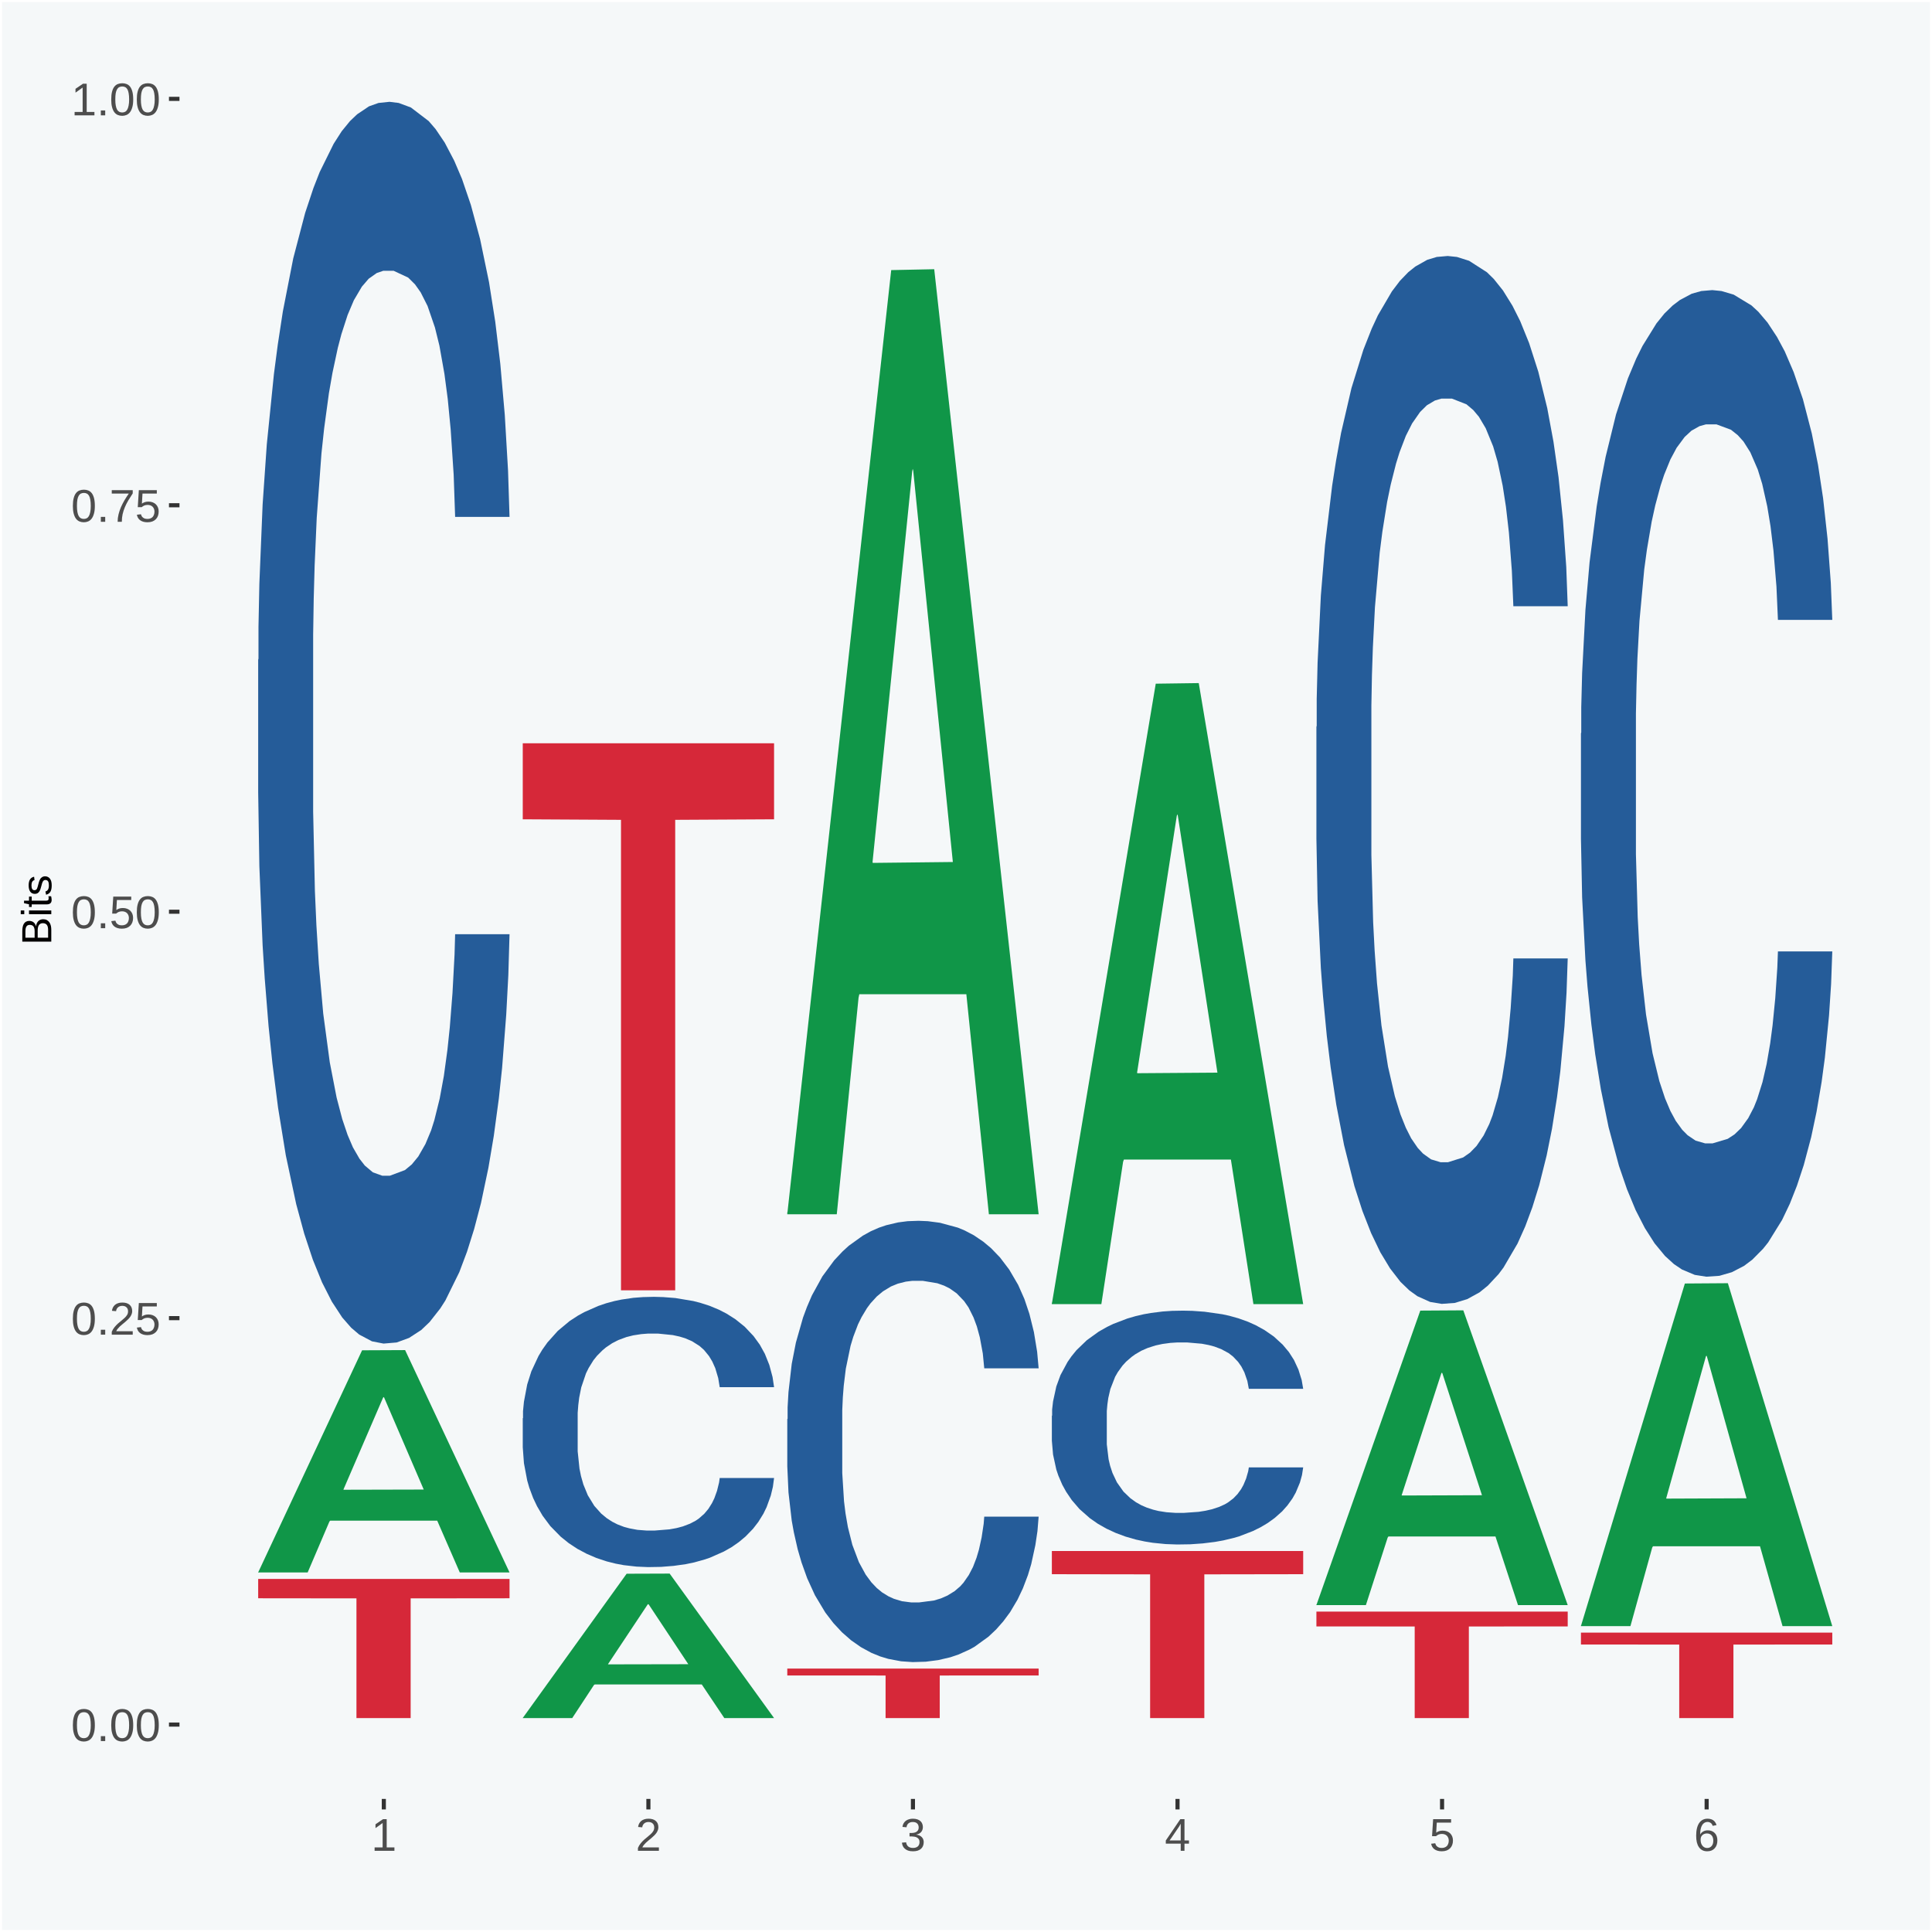 <?xml version="1.0" encoding="UTF-8"?>
<svg xmlns="http://www.w3.org/2000/svg" xmlns:xlink="http://www.w3.org/1999/xlink" width="504pt" height="504pt" viewBox="0 0 504 504" version="1.1">
<defs>
<g>
<symbol overflow="visible" id="glyph0-0">
<path style="stroke:none;" d="M 0.406 0 L 0.406 -8 L 3.594 -8 L 3.594 0 Z M 0.797 -0.406 L 3.188 -0.406 L 3.188 -7.594 L 0.797 -7.594 Z M 0.797 -0.406 "/>
</symbol>
<symbol overflow="visible" id="glyph0-1">
<path style="stroke:none;" d="M 6.203 -4.125 C 6.203 -3.332 6.125 -2.664 5.969 -2.125 C 5.82 -1.582 5.617 -1.145 5.359 -0.812 C 5.098 -0.477 4.789 -0.238 4.438 -0.094 C 4.094 0.051 3.723 0.125 3.328 0.125 C 2.922 0.125 2.539 0.051 2.188 -0.094 C 1.844 -0.238 1.539 -0.477 1.281 -0.812 C 1.031 -1.145 0.832 -1.582 0.688 -2.125 C 0.539 -2.664 0.469 -3.332 0.469 -4.125 C 0.469 -4.957 0.539 -5.645 0.688 -6.188 C 0.832 -6.738 1.035 -7.176 1.297 -7.5 C 1.555 -7.82 1.859 -8.047 2.203 -8.172 C 2.555 -8.305 2.941 -8.375 3.359 -8.375 C 3.754 -8.375 4.125 -8.305 4.469 -8.172 C 4.812 -8.047 5.113 -7.82 5.375 -7.5 C 5.633 -7.176 5.836 -6.738 5.984 -6.188 C 6.129 -5.645 6.203 -4.957 6.203 -4.125 Z M 5.141 -4.125 C 5.141 -4.781 5.098 -5.328 5.016 -5.766 C 4.941 -6.203 4.828 -6.551 4.672 -6.812 C 4.516 -7.07 4.328 -7.254 4.109 -7.359 C 3.891 -7.473 3.641 -7.531 3.359 -7.531 C 3.055 -7.531 2.789 -7.473 2.562 -7.359 C 2.344 -7.254 2.156 -7.07 2 -6.812 C 1.844 -6.551 1.723 -6.203 1.641 -5.766 C 1.566 -5.328 1.531 -4.781 1.531 -4.125 C 1.531 -3.5 1.57 -2.969 1.656 -2.531 C 1.738 -2.094 1.852 -1.742 2 -1.484 C 2.156 -1.223 2.344 -1.035 2.562 -0.922 C 2.789 -0.805 3.047 -0.75 3.328 -0.75 C 3.609 -0.75 3.859 -0.805 4.078 -0.922 C 4.305 -1.035 4.492 -1.223 4.641 -1.484 C 4.797 -1.742 4.914 -2.094 5 -2.531 C 5.094 -2.969 5.141 -3.5 5.141 -4.125 Z M 5.141 -4.125 "/>
</symbol>
<symbol overflow="visible" id="glyph0-2">
<path style="stroke:none;" d="M 1.094 0 L 1.094 -1.281 L 2.234 -1.281 L 2.234 0 Z M 1.094 0 "/>
</symbol>
<symbol overflow="visible" id="glyph0-3">
<path style="stroke:none;" d="M 0.609 0 L 0.609 -0.75 C 0.805 -1.207 1.047 -1.609 1.328 -1.953 C 1.617 -2.305 1.922 -2.625 2.234 -2.906 C 2.555 -3.188 2.867 -3.445 3.172 -3.688 C 3.484 -3.938 3.766 -4.18 4.016 -4.422 C 4.266 -4.66 4.469 -4.91 4.625 -5.172 C 4.781 -5.441 4.859 -5.742 4.859 -6.078 C 4.859 -6.316 4.82 -6.523 4.75 -6.703 C 4.676 -6.879 4.57 -7.023 4.438 -7.141 C 4.312 -7.266 4.156 -7.359 3.969 -7.422 C 3.781 -7.484 3.578 -7.516 3.359 -7.516 C 3.141 -7.516 2.938 -7.484 2.75 -7.422 C 2.57 -7.367 2.41 -7.281 2.266 -7.156 C 2.117 -7.039 2 -6.895 1.906 -6.719 C 1.812 -6.551 1.754 -6.352 1.734 -6.125 L 0.656 -6.219 C 0.688 -6.508 0.766 -6.785 0.891 -7.047 C 1.023 -7.316 1.203 -7.551 1.422 -7.75 C 1.648 -7.945 1.922 -8.098 2.234 -8.203 C 2.555 -8.316 2.93 -8.375 3.359 -8.375 C 3.766 -8.375 4.125 -8.328 4.438 -8.234 C 4.758 -8.141 5.031 -7.992 5.25 -7.797 C 5.477 -7.609 5.648 -7.375 5.766 -7.094 C 5.879 -6.812 5.938 -6.488 5.938 -6.125 C 5.938 -5.844 5.883 -5.578 5.781 -5.328 C 5.688 -5.078 5.555 -4.836 5.391 -4.609 C 5.223 -4.379 5.031 -4.16 4.812 -3.953 C 4.594 -3.742 4.363 -3.535 4.125 -3.328 C 3.895 -3.129 3.656 -2.93 3.406 -2.734 C 3.164 -2.535 2.938 -2.336 2.719 -2.141 C 2.508 -1.941 2.32 -1.738 2.156 -1.531 C 1.988 -1.332 1.859 -1.117 1.766 -0.891 L 6.078 -0.891 L 6.078 0 Z M 0.609 0 "/>
</symbol>
<symbol overflow="visible" id="glyph0-4">
<path style="stroke:none;" d="M 6.172 -2.688 C 6.172 -2.27 6.109 -1.891 5.984 -1.547 C 5.859 -1.203 5.672 -0.906 5.422 -0.656 C 5.18 -0.414 4.879 -0.223 4.516 -0.078 C 4.148 0.055 3.723 0.125 3.234 0.125 C 2.805 0.125 2.43 0.07 2.109 -0.031 C 1.785 -0.133 1.508 -0.273 1.281 -0.453 C 1.062 -0.629 0.883 -0.836 0.75 -1.078 C 0.625 -1.316 0.535 -1.57 0.484 -1.844 L 1.547 -1.969 C 1.586 -1.812 1.645 -1.66 1.719 -1.516 C 1.801 -1.367 1.91 -1.238 2.047 -1.125 C 2.18 -1.008 2.348 -0.914 2.547 -0.844 C 2.742 -0.781 2.984 -0.75 3.266 -0.75 C 3.535 -0.75 3.781 -0.789 4 -0.875 C 4.227 -0.957 4.422 -1.078 4.578 -1.234 C 4.734 -1.398 4.852 -1.602 4.938 -1.844 C 5.031 -2.082 5.078 -2.359 5.078 -2.672 C 5.078 -2.922 5.035 -3.148 4.953 -3.359 C 4.867 -3.578 4.75 -3.766 4.594 -3.922 C 4.445 -4.078 4.258 -4.195 4.031 -4.281 C 3.812 -4.363 3.562 -4.406 3.281 -4.406 C 3.113 -4.406 2.953 -4.391 2.797 -4.359 C 2.648 -4.328 2.516 -4.285 2.391 -4.234 C 2.266 -4.18 2.148 -4.117 2.047 -4.047 C 1.941 -3.973 1.844 -3.895 1.75 -3.812 L 0.719 -3.812 L 1 -8.25 L 5.688 -8.25 L 5.688 -7.359 L 1.953 -7.359 L 1.797 -4.734 C 1.984 -4.879 2.219 -5.004 2.5 -5.109 C 2.781 -5.211 3.113 -5.266 3.5 -5.266 C 3.914 -5.266 4.285 -5.203 4.609 -5.078 C 4.941 -4.953 5.223 -4.773 5.453 -4.547 C 5.68 -4.316 5.859 -4.047 5.984 -3.734 C 6.109 -3.422 6.172 -3.07 6.172 -2.688 Z M 6.172 -2.688 "/>
</symbol>
<symbol overflow="visible" id="glyph0-5">
<path style="stroke:none;" d="M 6.078 -7.406 C 5.66 -6.77 5.273 -6.16 4.922 -5.578 C 4.578 -4.992 4.281 -4.406 4.031 -3.812 C 3.781 -3.219 3.582 -2.609 3.438 -1.984 C 3.301 -1.367 3.234 -0.707 3.234 0 L 2.141 0 C 2.141 -0.656 2.219 -1.301 2.375 -1.938 C 2.531 -2.57 2.738 -3.195 3 -3.812 C 3.27 -4.426 3.578 -5.023 3.922 -5.609 C 4.273 -6.203 4.648 -6.785 5.047 -7.359 L 0.609 -7.359 L 0.609 -8.25 L 6.078 -8.25 Z M 6.078 -7.406 "/>
</symbol>
<symbol overflow="visible" id="glyph0-6">
<path style="stroke:none;" d="M 0.922 0 L 0.922 -0.891 L 3.016 -0.891 L 3.016 -7.25 L 1.156 -5.922 L 1.156 -6.922 L 3.109 -8.25 L 4.078 -8.25 L 4.078 -0.891 L 6.094 -0.891 L 6.094 0 Z M 0.922 0 "/>
</symbol>
<symbol overflow="visible" id="glyph0-7">
<path style="stroke:none;" d="M 6.141 -2.281 C 6.141 -1.906 6.078 -1.566 5.953 -1.266 C 5.836 -0.973 5.66 -0.723 5.422 -0.516 C 5.18 -0.305 4.883 -0.145 4.531 -0.031 C 4.188 0.07 3.789 0.125 3.344 0.125 C 2.832 0.125 2.398 0.062 2.047 -0.062 C 1.703 -0.195 1.414 -0.367 1.188 -0.578 C 0.957 -0.785 0.785 -1.02 0.672 -1.281 C 0.566 -1.551 0.492 -1.832 0.453 -2.125 L 1.547 -2.219 C 1.578 -2 1.633 -1.801 1.719 -1.625 C 1.801 -1.445 1.914 -1.289 2.062 -1.156 C 2.207 -1.031 2.383 -0.93 2.594 -0.859 C 2.801 -0.785 3.051 -0.75 3.344 -0.75 C 3.875 -0.75 4.289 -0.879 4.594 -1.141 C 4.895 -1.41 5.047 -1.801 5.047 -2.312 C 5.047 -2.613 4.977 -2.859 4.844 -3.047 C 4.707 -3.234 4.539 -3.379 4.344 -3.484 C 4.145 -3.586 3.926 -3.656 3.688 -3.688 C 3.445 -3.727 3.227 -3.75 3.031 -3.75 L 2.438 -3.75 L 2.438 -4.656 L 3.016 -4.656 C 3.211 -4.656 3.414 -4.676 3.625 -4.719 C 3.844 -4.758 4.039 -4.832 4.219 -4.938 C 4.395 -5.051 4.539 -5.195 4.656 -5.375 C 4.77 -5.562 4.828 -5.797 4.828 -6.078 C 4.828 -6.523 4.695 -6.875 4.438 -7.125 C 4.188 -7.383 3.801 -7.516 3.281 -7.516 C 2.82 -7.516 2.445 -7.395 2.156 -7.156 C 1.875 -6.914 1.707 -6.578 1.656 -6.141 L 0.594 -6.234 C 0.633 -6.598 0.734 -6.91 0.891 -7.172 C 1.047 -7.441 1.242 -7.664 1.484 -7.844 C 1.734 -8.02 2.008 -8.148 2.312 -8.234 C 2.625 -8.328 2.953 -8.375 3.297 -8.375 C 3.754 -8.375 4.148 -8.316 4.484 -8.203 C 4.816 -8.086 5.086 -7.93 5.297 -7.734 C 5.516 -7.535 5.672 -7.301 5.766 -7.031 C 5.867 -6.77 5.922 -6.488 5.922 -6.188 C 5.922 -5.945 5.883 -5.723 5.812 -5.516 C 5.75 -5.305 5.645 -5.113 5.5 -4.938 C 5.363 -4.77 5.188 -4.625 4.969 -4.5 C 4.75 -4.383 4.488 -4.297 4.188 -4.234 L 4.188 -4.219 C 4.52 -4.176 4.805 -4.098 5.047 -3.984 C 5.297 -3.867 5.5 -3.723 5.656 -3.547 C 5.82 -3.379 5.941 -3.188 6.016 -2.969 C 6.098 -2.75 6.141 -2.52 6.141 -2.281 Z M 6.141 -2.281 "/>
</symbol>
<symbol overflow="visible" id="glyph0-8">
<path style="stroke:none;" d="M 5.156 -1.875 L 5.156 0 L 4.172 0 L 4.172 -1.875 L 0.281 -1.875 L 0.281 -2.688 L 4.062 -8.25 L 5.156 -8.25 L 5.156 -2.703 L 6.328 -2.703 L 6.328 -1.875 Z M 4.172 -7.062 C 4.16 -7.039 4.141 -7.004 4.109 -6.953 C 4.078 -6.898 4.039 -6.836 4 -6.766 C 3.957 -6.691 3.914 -6.617 3.875 -6.547 C 3.844 -6.473 3.812 -6.414 3.781 -6.375 L 1.656 -3.25 C 1.633 -3.219 1.602 -3.176 1.562 -3.125 C 1.531 -3.07 1.492 -3.02 1.453 -2.969 C 1.422 -2.914 1.383 -2.863 1.344 -2.812 C 1.301 -2.77 1.27 -2.734 1.25 -2.703 L 4.172 -2.703 Z M 4.172 -7.062 "/>
</symbol>
<symbol overflow="visible" id="glyph0-9">
<path style="stroke:none;" d="M 6.141 -2.703 C 6.141 -2.285 6.082 -1.906 5.969 -1.562 C 5.852 -1.219 5.68 -0.922 5.453 -0.672 C 5.234 -0.422 4.957 -0.223 4.625 -0.078 C 4.289 0.055 3.91 0.125 3.484 0.125 C 3.004 0.125 2.582 0.031 2.219 -0.156 C 1.863 -0.344 1.566 -0.609 1.328 -0.953 C 1.086 -1.297 0.906 -1.719 0.781 -2.219 C 0.664 -2.727 0.609 -3.301 0.609 -3.938 C 0.609 -4.676 0.676 -5.32 0.812 -5.875 C 0.945 -6.426 1.141 -6.883 1.391 -7.25 C 1.648 -7.625 1.961 -7.906 2.328 -8.094 C 2.691 -8.281 3.102 -8.375 3.562 -8.375 C 3.844 -8.375 4.102 -8.344 4.344 -8.281 C 4.594 -8.227 4.816 -8.133 5.016 -8 C 5.223 -7.875 5.398 -7.703 5.547 -7.484 C 5.703 -7.273 5.828 -7.016 5.922 -6.703 L 4.906 -6.516 C 4.801 -6.867 4.629 -7.125 4.391 -7.281 C 4.148 -7.445 3.867 -7.531 3.547 -7.531 C 3.266 -7.531 3.004 -7.457 2.766 -7.312 C 2.535 -7.176 2.336 -6.973 2.172 -6.703 C 2.004 -6.43 1.875 -6.086 1.781 -5.672 C 1.695 -5.266 1.656 -4.789 1.656 -4.25 C 1.852 -4.602 2.125 -4.875 2.469 -5.062 C 2.812 -5.25 3.207 -5.344 3.656 -5.344 C 4.031 -5.344 4.367 -5.281 4.672 -5.156 C 4.984 -5.031 5.25 -4.852 5.469 -4.625 C 5.688 -4.406 5.852 -4.129 5.969 -3.797 C 6.082 -3.473 6.141 -3.109 6.141 -2.703 Z M 5.078 -2.656 C 5.078 -2.938 5.039 -3.191 4.969 -3.422 C 4.895 -3.66 4.785 -3.859 4.641 -4.016 C 4.504 -4.18 4.332 -4.305 4.125 -4.391 C 3.926 -4.484 3.688 -4.531 3.406 -4.531 C 3.219 -4.531 3.023 -4.5 2.828 -4.438 C 2.629 -4.383 2.453 -4.289 2.297 -4.156 C 2.141 -4.031 2.008 -3.863 1.906 -3.656 C 1.812 -3.457 1.766 -3.207 1.766 -2.906 C 1.766 -2.602 1.801 -2.316 1.875 -2.047 C 1.957 -1.785 2.07 -1.555 2.219 -1.359 C 2.363 -1.172 2.539 -1.02 2.75 -0.906 C 2.957 -0.789 3.191 -0.734 3.453 -0.734 C 3.703 -0.734 3.926 -0.773 4.125 -0.859 C 4.332 -0.953 4.504 -1.082 4.641 -1.25 C 4.785 -1.414 4.895 -1.613 4.969 -1.844 C 5.039 -2.082 5.078 -2.352 5.078 -2.656 Z M 5.078 -2.656 "/>
</symbol>
<symbol overflow="visible" id="glyph1-0">
<path style="stroke:none;" d="M 0 -0.359 L -7.328 -0.359 L -7.328 -3.281 L 0 -3.281 Z M -0.359 -0.734 L -0.359 -2.922 L -6.969 -2.922 L -6.969 -0.734 Z M -0.359 -0.734 "/>
</symbol>
<symbol overflow="visible" id="glyph1-1">
<path style="stroke:none;" d="M -2.125 -6.75 C -1.75 -6.75 -1.426 -6.676 -1.156 -6.531 C -0.883 -6.383 -0.66 -6.18 -0.484 -5.922 C -0.316 -5.672 -0.191 -5.375 -0.109 -5.031 C -0.035 -4.695 0 -4.344 0 -3.969 L 0 -0.906 L -7.562 -0.906 L -7.562 -3.656 C -7.562 -4.07 -7.523 -4.441 -7.453 -4.766 C -7.391 -5.098 -7.281 -5.379 -7.125 -5.609 C -6.977 -5.836 -6.789 -6.008 -6.562 -6.125 C -6.332 -6.25 -6.055 -6.312 -5.734 -6.312 C -5.523 -6.312 -5.328 -6.281 -5.141 -6.219 C -4.953 -6.164 -4.781 -6.078 -4.625 -5.953 C -4.477 -5.836 -4.348 -5.688 -4.234 -5.5 C -4.129 -5.32 -4.047 -5.113 -3.984 -4.875 C -3.953 -5.176 -3.883 -5.441 -3.781 -5.672 C -3.676 -5.91 -3.539 -6.109 -3.375 -6.266 C -3.219 -6.43 -3.031 -6.551 -2.812 -6.625 C -2.602 -6.707 -2.375 -6.75 -2.125 -6.75 Z M -5.609 -5.281 C -6.016 -5.281 -6.305 -5.141 -6.484 -4.859 C -6.66 -4.586 -6.75 -4.188 -6.75 -3.656 L -6.75 -1.922 L -4.344 -1.922 L -4.344 -3.656 C -4.344 -3.957 -4.375 -4.211 -4.438 -4.422 C -4.5 -4.629 -4.582 -4.797 -4.688 -4.922 C -4.801 -5.047 -4.93 -5.133 -5.078 -5.188 C -5.234 -5.25 -5.41 -5.281 -5.609 -5.281 Z M -2.219 -5.719 C -2.457 -5.719 -2.66 -5.672 -2.828 -5.578 C -2.992 -5.492 -3.129 -5.367 -3.234 -5.203 C -3.348 -5.047 -3.426 -4.848 -3.469 -4.609 C -3.52 -4.379 -3.547 -4.125 -3.547 -3.844 L -3.547 -1.922 L -0.828 -1.922 L -0.828 -3.922 C -0.828 -4.18 -0.848 -4.422 -0.891 -4.641 C -0.93 -4.859 -1.004 -5.047 -1.109 -5.203 C -1.211 -5.367 -1.352 -5.492 -1.531 -5.578 C -1.719 -5.672 -1.945 -5.719 -2.219 -5.719 Z M -2.219 -5.719 "/>
</symbol>
<symbol overflow="visible" id="glyph1-2">
<path style="stroke:none;" d="M -7.047 -0.734 L -7.969 -0.734 L -7.969 -1.703 L -7.047 -1.703 Z M 0 -0.734 L -5.812 -0.734 L -5.812 -1.703 L 0 -1.703 Z M 0 -0.734 "/>
</symbol>
<symbol overflow="visible" id="glyph1-3">
<path style="stroke:none;" d="M -0.047 -2.969 C -0.004 -2.82 0.023 -2.672 0.047 -2.516 C 0.078 -2.367 0.094 -2.195 0.094 -2 C 0.094 -1.227 -0.348 -0.844 -1.234 -0.844 L -5.109 -0.844 L -5.109 -0.172 L -5.812 -0.172 L -5.812 -0.875 L -7.109 -1.156 L -7.109 -1.812 L -5.812 -1.812 L -5.812 -2.875 L -5.109 -2.875 L -5.109 -1.812 L -1.438 -1.812 C -1.156 -1.812 -0.957 -1.852 -0.844 -1.938 C -0.738 -2.031 -0.688 -2.191 -0.688 -2.422 C -0.688 -2.516 -0.691 -2.602 -0.703 -2.688 C -0.711 -2.77 -0.727 -2.863 -0.75 -2.969 Z M -0.047 -2.969 "/>
</symbol>
<symbol overflow="visible" id="glyph1-4">
<path style="stroke:none;" d="M -1.609 -5.109 C -1.336 -5.109 -1.094 -5.051 -0.875 -4.938 C -0.664 -4.832 -0.488 -4.68 -0.344 -4.484 C -0.195 -4.285 -0.082 -4.039 0 -3.75 C 0.07 -3.457 0.109 -3.125 0.109 -2.75 C 0.109 -2.406 0.082 -2.098 0.031 -1.828 C -0.02 -1.555 -0.102 -1.316 -0.219 -1.109 C -0.332 -0.91 -0.484 -0.742 -0.672 -0.609 C -0.859 -0.473 -1.086 -0.375 -1.359 -0.312 L -1.531 -1.156 C -1.219 -1.238 -0.988 -1.41 -0.844 -1.672 C -0.695 -1.93 -0.625 -2.289 -0.625 -2.75 C -0.625 -2.957 -0.641 -3.145 -0.672 -3.312 C -0.703 -3.488 -0.75 -3.641 -0.812 -3.766 C -0.883 -3.891 -0.977 -3.984 -1.094 -4.047 C -1.207 -4.117 -1.352 -4.156 -1.531 -4.156 C -1.707 -4.156 -1.848 -4.113 -1.953 -4.031 C -2.066 -3.957 -2.16 -3.844 -2.234 -3.688 C -2.316 -3.539 -2.383 -3.363 -2.438 -3.156 C -2.5 -2.945 -2.562 -2.719 -2.625 -2.469 C -2.688 -2.238 -2.754 -2.008 -2.828 -1.781 C -2.898 -1.551 -3 -1.344 -3.125 -1.156 C -3.25 -0.969 -3.398 -0.816 -3.578 -0.703 C -3.766 -0.586 -4 -0.531 -4.281 -0.531 C -4.812 -0.531 -5.211 -0.719 -5.484 -1.094 C -5.766 -1.477 -5.906 -2.031 -5.906 -2.75 C -5.906 -3.395 -5.789 -3.906 -5.562 -4.281 C -5.332 -4.656 -4.973 -4.895 -4.484 -5 L -4.375 -4.125 C -4.52 -4.094 -4.645 -4.035 -4.75 -3.953 C -4.852 -3.867 -4.938 -3.766 -5 -3.641 C -5.062 -3.516 -5.102 -3.375 -5.125 -3.219 C -5.156 -3.07 -5.172 -2.914 -5.172 -2.75 C -5.172 -2.312 -5.102 -1.988 -4.969 -1.781 C -4.844 -1.582 -4.645 -1.484 -4.375 -1.484 C -4.219 -1.484 -4.086 -1.52 -3.984 -1.594 C -3.879 -1.664 -3.789 -1.77 -3.719 -1.906 C -3.656 -2.051 -3.598 -2.219 -3.547 -2.406 C -3.492 -2.602 -3.438 -2.816 -3.375 -3.047 C -3.332 -3.203 -3.289 -3.359 -3.25 -3.516 C -3.207 -3.68 -3.156 -3.836 -3.094 -3.984 C -3.031 -4.141 -2.957 -4.285 -2.875 -4.422 C -2.789 -4.555 -2.688 -4.672 -2.562 -4.766 C -2.445 -4.867 -2.312 -4.953 -2.156 -5.016 C -2 -5.078 -1.816 -5.109 -1.609 -5.109 Z M -1.609 -5.109 "/>
</symbol>
</g>
<clipPath id="clip1">
  <path d="M 46.82 5.48 L 498.52 5.48 L 498.52 469.281 L 46.82 469.281 Z M 46.82 5.48 "/>
</clipPath>
</defs>
<g id="surface1">
<rect x="0" y="0" width="504" height="504" style="fill:rgb(96.078%,97.255%,97.647%);fill-opacity:1;stroke:none;"/>
<path style="fill:none;stroke-width:1.07;stroke-linecap:round;stroke-linejoin:round;stroke:rgb(100%,100%,100%);stroke-opacity:1;stroke-miterlimit:10;" d="M 0 0 L 504 0 L 504 504 L 0 504 Z M 0 0 " transform="matrix(1,0,0,-1,0,504)"/>
<g clip-path="url(#clip1)" clip-rule="nonzero">
<path style=" stroke:none;fill-rule:nonzero;fill:rgb(96.078%,97.255%,97.647%);fill-opacity:1;" d="M 46.82 469.281 L 498.52 469.281 L 498.52 5.48 L 46.82 5.48 Z M 46.82 469.281 "/>
</g>
<path style=" stroke:none;fill-rule:nonzero;fill:rgb(6.274%,58.824%,28.235%);fill-opacity:1;" d="M 67.352 410.09 L 67.422 410.039 L 94.461 352.25 L 105.68 352.199 L 132.922 410.199 L 119.941 410.199 L 114.059 396.699 L 86.141 396.699 L 85.941 396.91 L 80.262 410.199 L 67.352 410.199 L 67.352 410.09 L 89.66 388.629 L 110.539 388.578 L 100.199 364.559 L 100.07 364.449 L 99.93 364.609 L 89.59 388.578 L 89.66 388.629 Z M 67.352 410.09 "/>
<path style=" stroke:none;fill-rule:nonzero;fill:rgb(14.51%,36.078%,60.001%);fill-opacity:1;" d="M 67.352 172.109 L 67.43 171.82 L 67.43 163.531 L 67.66 152.289 L 68.512 131.578 L 69.602 115.898 L 71.461 97.559 L 72.469 89.871 L 73.781 81.289 L 76.5 67.391 L 79.602 55.551 L 81.77 49.039 L 83.391 44.898 L 87.039 37.512 L 89.129 34.25 L 91.301 31.59 L 93.16 29.82 L 96.262 27.738 L 98.738 26.859 L 101.609 26.559 L 104.012 26.859 L 107.191 28.039 L 111.84 31.59 L 113.621 33.66 L 116.02 37.211 L 118.5 41.941 L 120.52 46.68 L 122.84 53.48 L 125.238 62.359 L 127.57 73.602 L 129.199 83.949 L 130.512 94.898 L 131.68 108.211 L 132.531 122.711 L 132.922 134.84 L 118.73 134.84 L 118.352 123.891 L 117.57 112.059 L 116.801 104.07 L 115.941 97.559 L 114.629 90.172 L 113.461 85.43 L 111.531 79.809 L 109.738 76.262 L 108.27 74.191 L 106.488 72.422 L 102.691 70.641 L 99.98 70.641 L 98.27 71.23 L 96.18 72.711 L 94.398 74.781 L 92.309 78.328 L 90.68 82.18 L 89.051 87.211 L 88.121 90.762 L 86.73 97.27 L 85.801 102.59 L 84.559 111.762 L 83.859 118.27 L 82.621 135.129 L 82.078 147.559 L 81.84 156.141 L 81.691 165.602 L 81.691 211.762 L 82.148 232.461 L 82.539 241.34 L 83.16 251.398 L 84.32 264.41 L 86.031 277.141 L 87.809 286.309 L 89.281 291.93 L 90.68 296.07 L 92.07 299.32 L 93.781 302.281 L 95.172 304.059 L 97.27 305.828 L 99.75 306.719 L 101.68 306.719 L 105.641 305.238 L 107.422 303.762 L 109.121 301.691 L 110.98 298.441 L 112.461 294.891 L 113.309 292.219 L 114.699 286.602 L 115.789 280.691 L 116.719 273.879 L 117.34 267.961 L 118.039 259.09 L 118.578 249.031 L 118.73 243.711 L 132.922 243.711 L 132.609 254.359 L 132.059 264.711 L 130.98 278.609 L 130.129 286.602 L 128.809 296.359 L 127.41 304.648 L 125.48 313.82 L 123.691 320.621 L 121.828 326.539 L 119.82 331.871 L 116.18 339.262 L 114.859 341.328 L 112.07 344.879 L 109.898 346.949 L 106.719 349.02 L 103.469 350.211 L 100.059 350.5 L 97.031 349.91 L 93.699 348.141 L 91.609 346.359 L 89.281 343.699 L 86.57 339.559 L 84.012 334.531 L 81.609 328.609 L 79.359 321.809 L 77.27 314.121 L 74.559 301.391 L 72.539 288.969 L 71.07 277.43 L 70.059 267.672 L 69.059 255.238 L 68.512 246.66 L 67.66 225.961 L 67.352 206.73 Z M 67.352 172.109 "/>
<path style=" stroke:none;fill-rule:nonzero;fill:rgb(83.922%,15.686%,22.353%);fill-opacity:1;" d="M 67.352 411.898 L 132.922 411.898 L 132.922 416.941 L 107.129 416.969 L 107.129 448.191 L 92.988 448.191 L 92.988 416.969 L 67.352 416.941 Z M 67.352 411.898 "/>
<path style=" stroke:none;fill-rule:nonzero;fill:rgb(6.274%,58.824%,28.235%);fill-opacity:1;" d="M 136.371 448.121 L 136.43 448.09 L 163.469 410.539 L 174.691 410.5 L 201.93 448.191 L 188.949 448.191 L 183.07 439.422 L 155.16 439.422 L 154.949 439.559 L 149.281 448.191 L 136.371 448.191 L 136.371 448.121 L 158.672 434.18 L 179.559 434.141 L 169.219 418.539 L 169.078 418.469 L 168.949 418.57 L 158.602 434.141 L 158.672 434.18 Z M 136.371 448.121 "/>
<path style=" stroke:none;fill-rule:nonzero;fill:rgb(14.51%,36.078%,60.001%);fill-opacity:1;" d="M 136.371 369.98 L 136.441 369.922 L 136.441 368.121 L 136.68 365.672 L 137.531 361.16 L 138.609 357.75 L 140.469 353.762 L 141.48 352.078 L 142.801 350.219 L 145.512 347.191 L 148.609 344.609 L 150.781 343.199 L 152.41 342.301 L 156.051 340.691 L 158.141 339.98 L 160.309 339.398 L 162.172 339.012 L 165.27 338.559 L 167.75 338.371 L 170.621 338.301 L 173.02 338.371 L 176.199 338.621 L 180.852 339.398 L 182.629 339.852 L 185.039 340.621 L 187.52 341.648 L 189.531 342.68 L 191.859 344.16 L 194.262 346.09 L 196.578 348.539 L 198.211 350.789 L 199.531 353.18 L 200.691 356.07 L 201.539 359.23 L 201.93 361.871 L 187.75 361.871 L 187.359 359.488 L 186.59 356.91 L 185.809 355.172 L 184.961 353.762 L 183.641 352.148 L 182.48 351.121 L 180.539 349.891 L 178.762 349.121 L 177.289 348.672 L 175.5 348.281 L 171.711 347.898 L 168.988 347.898 L 167.289 348.031 L 165.199 348.352 L 163.41 348.801 L 161.32 349.57 L 159.691 350.41 L 158.07 351.5 L 157.141 352.281 L 155.738 353.691 L 154.809 354.852 L 153.57 356.852 L 152.871 358.262 L 151.629 361.93 L 151.09 364.641 L 150.859 366.512 L 150.699 368.57 L 150.699 378.609 L 151.172 383.121 L 151.559 385.051 L 152.18 387.238 L 153.34 390.07 L 155.039 392.84 L 156.828 394.84 L 158.301 396.059 L 159.691 396.961 L 161.09 397.672 L 162.789 398.32 L 164.191 398.699 L 166.281 399.09 L 168.762 399.281 L 170.699 399.281 L 174.648 398.961 L 176.43 398.641 L 178.141 398.191 L 180 397.48 L 181.469 396.711 L 182.32 396.129 L 183.719 394.898 L 184.801 393.609 L 185.73 392.129 L 186.352 390.852 L 187.051 388.91 L 187.59 386.719 L 187.75 385.57 L 201.93 385.57 L 201.621 387.879 L 201.078 390.141 L 199.988 393.16 L 199.141 394.898 L 197.82 397.031 L 196.43 398.828 L 194.488 400.828 L 192.711 402.309 L 190.852 403.602 L 188.828 404.75 L 185.191 406.359 L 183.871 406.809 L 181.078 407.59 L 178.91 408.039 L 175.738 408.488 L 172.48 408.75 L 169.07 408.809 L 166.051 408.68 L 162.719 408.301 L 160.621 407.91 L 158.301 407.328 L 155.59 406.43 L 153.031 405.328 L 150.629 404.051 L 148.379 402.57 L 146.289 400.891 L 143.57 398.121 L 141.559 395.422 L 140.09 392.91 L 139.078 390.781 L 138.07 388.078 L 137.531 386.211 L 136.68 381.699 L 136.371 377.52 Z M 136.371 369.98 "/>
<path style=" stroke:none;fill-rule:nonzero;fill:rgb(83.922%,15.686%,22.353%);fill-opacity:1;" d="M 136.371 193.898 L 201.93 193.898 L 201.93 213.73 L 176.141 213.871 L 176.141 336.609 L 162 336.609 L 162 213.871 L 136.371 213.73 Z M 136.371 193.898 "/>
<path style=" stroke:none;fill-rule:nonzero;fill:rgb(6.274%,58.824%,28.235%);fill-opacity:1;" d="M 205.379 316.309 L 205.449 316.078 L 232.488 70.461 L 243.711 70.23 L 270.949 316.77 L 257.969 316.77 L 252.09 259.359 L 224.172 259.359 L 223.969 260.289 L 218.289 316.77 L 205.379 316.77 L 205.379 316.309 L 227.691 225.102 L 248.57 224.871 L 238.23 122.781 L 238.102 122.309 L 237.961 123.012 L 227.621 224.871 L 227.691 225.102 Z M 205.379 316.309 "/>
<path style=" stroke:none;fill-rule:nonzero;fill:rgb(14.51%,36.078%,60.001%);fill-opacity:1;" d="M 205.379 370.191 L 205.461 370.09 L 205.461 367.141 L 205.691 363.148 L 206.539 355.789 L 207.629 350.219 L 209.488 343.699 L 210.5 340.969 L 211.809 337.922 L 214.531 332.98 L 217.629 328.77 L 219.801 326.461 L 221.422 324.98 L 225.07 322.359 L 227.16 321.199 L 229.328 320.25 L 231.191 319.621 L 234.289 318.891 L 236.77 318.57 L 239.641 318.469 L 242.039 318.57 L 245.219 318.988 L 249.871 320.25 L 251.648 320.988 L 254.051 322.25 L 256.531 323.93 L 258.551 325.621 L 260.871 328.031 L 263.27 331.191 L 265.602 335.18 L 267.23 338.859 L 268.539 342.75 L 269.711 347.48 L 270.559 352.641 L 270.949 356.949 L 256.762 356.949 L 256.379 353.059 L 255.602 348.852 L 254.828 346.012 L 253.969 343.699 L 252.66 341.07 L 251.488 339.391 L 249.559 337.391 L 247.77 336.129 L 246.301 335.391 L 244.52 334.762 L 240.719 334.129 L 238.012 334.129 L 236.301 334.34 L 234.211 334.871 L 232.43 335.602 L 230.34 336.871 L 228.711 338.23 L 227.078 340.02 L 226.148 341.281 L 224.762 343.59 L 223.828 345.488 L 222.59 348.75 L 221.891 351.059 L 220.648 357.051 L 220.109 361.469 L 219.871 364.52 L 219.719 367.879 L 219.719 384.281 L 220.18 391.641 L 220.57 394.801 L 221.191 398.371 L 222.352 403 L 224.059 407.52 L 225.84 410.781 L 227.309 412.77 L 228.711 414.25 L 230.102 415.398 L 231.809 416.449 L 233.199 417.078 L 235.301 417.719 L 237.781 418.031 L 239.711 418.031 L 243.672 417.512 L 245.449 416.98 L 247.148 416.238 L 249.012 415.09 L 250.488 413.828 L 251.34 412.879 L 252.73 410.879 L 253.82 408.781 L 254.75 406.359 L 255.371 404.262 L 256.07 401.102 L 256.609 397.531 L 256.762 395.641 L 270.949 395.641 L 270.641 399.422 L 270.09 403.102 L 269.012 408.039 L 268.16 410.879 L 266.84 414.352 L 265.441 417.301 L 263.512 420.551 L 261.719 422.969 L 259.859 425.078 L 257.852 426.969 L 254.211 429.602 L 252.891 430.328 L 250.102 431.59 L 247.93 432.328 L 244.75 433.07 L 241.5 433.488 L 238.09 433.59 L 235.059 433.379 L 231.73 432.75 L 229.641 432.121 L 227.309 431.172 L 224.602 429.699 L 222.039 427.91 L 219.641 425.809 L 217.391 423.391 L 215.301 420.66 L 212.59 416.141 L 210.57 411.719 L 209.102 407.621 L 208.09 404.148 L 207.09 399.738 L 206.539 396.691 L 205.691 389.328 L 205.379 382.488 Z M 205.379 370.191 "/>
<path style=" stroke:none;fill-rule:nonzero;fill:rgb(83.922%,15.686%,22.353%);fill-opacity:1;" d="M 205.379 435.281 L 270.949 435.281 L 270.949 437.078 L 245.148 437.09 L 245.148 448.191 L 231.02 448.191 L 231.02 437.09 L 205.379 437.078 Z M 205.379 435.281 "/>
<path style=" stroke:none;fill-rule:nonzero;fill:rgb(6.274%,58.824%,28.235%);fill-opacity:1;" d="M 274.398 339.91 L 274.461 339.762 L 301.5 178.352 L 312.719 178.199 L 339.961 340.211 L 326.98 340.211 L 321.102 302.488 L 293.191 302.488 L 292.98 303.09 L 287.309 340.211 L 274.398 340.211 L 274.398 339.91 L 296.699 279.969 L 317.59 279.82 L 307.25 212.73 L 307.109 212.43 L 306.98 212.879 L 296.629 279.82 L 296.699 279.969 Z M 274.398 339.91 "/>
<path style=" stroke:none;fill-rule:nonzero;fill:rgb(14.51%,36.078%,60.001%);fill-opacity:1;" d="M 274.398 369.32 L 274.469 369.262 L 274.469 367.699 L 274.711 365.59 L 275.559 361.691 L 276.641 358.73 L 278.5 355.281 L 279.512 353.828 L 280.828 352.211 L 283.539 349.602 L 286.641 347.371 L 288.809 346.141 L 290.441 345.359 L 294.078 343.969 L 296.172 343.359 L 298.34 342.852 L 300.199 342.52 L 303.301 342.129 L 305.781 341.961 L 308.648 341.91 L 311.051 341.961 L 314.23 342.191 L 318.879 342.852 L 320.66 343.238 L 323.07 343.91 L 325.551 344.801 L 327.559 345.699 L 329.879 346.98 L 332.289 348.648 L 334.609 350.77 L 336.238 352.719 L 337.559 354.781 L 338.719 357.281 L 339.57 360.012 L 339.961 362.301 L 325.781 362.301 L 325.391 360.238 L 324.621 358.012 L 323.84 356.5 L 322.988 355.281 L 321.672 353.891 L 320.512 352.988 L 318.57 351.941 L 316.789 351.27 L 315.32 350.879 L 313.531 350.539 L 309.738 350.211 L 307.02 350.211 L 305.32 350.32 L 303.23 350.602 L 301.441 350.988 L 299.352 351.66 L 297.719 352.379 L 296.102 353.328 L 295.172 354 L 293.77 355.219 L 292.84 356.23 L 291.602 357.949 L 290.898 359.18 L 289.66 362.352 L 289.121 364.691 L 288.891 366.309 L 288.73 368.09 L 288.73 376.781 L 289.199 380.68 L 289.59 382.352 L 290.211 384.25 L 291.371 386.699 L 293.07 389.102 L 294.859 390.82 L 296.328 391.879 L 297.719 392.66 L 299.121 393.27 L 300.82 393.828 L 302.219 394.172 L 304.309 394.5 L 306.789 394.672 L 308.73 394.672 L 312.68 394.391 L 314.461 394.109 L 316.172 393.719 L 318.031 393.109 L 319.5 392.441 L 320.352 391.941 L 321.75 390.879 L 322.828 389.762 L 323.762 388.48 L 324.379 387.371 L 325.078 385.699 L 325.621 383.801 L 325.781 382.801 L 339.961 382.801 L 339.648 384.809 L 339.109 386.762 L 338.02 389.371 L 337.172 390.879 L 335.852 392.719 L 334.461 394.281 L 332.52 396 L 330.738 397.289 L 328.879 398.398 L 326.859 399.398 L 323.219 400.801 L 321.898 401.18 L 319.109 401.852 L 316.941 402.238 L 313.77 402.629 L 310.512 402.859 L 307.102 402.91 L 304.078 402.801 L 300.75 402.469 L 298.648 402.129 L 296.328 401.629 L 293.621 400.852 L 291.059 399.898 L 288.66 398.789 L 286.41 397.512 L 284.32 396.059 L 281.602 393.66 L 279.59 391.32 L 278.121 389.148 L 277.109 387.309 L 276.102 384.969 L 275.559 383.359 L 274.711 379.461 L 274.398 375.84 Z M 274.398 369.32 "/>
<path style=" stroke:none;fill-rule:nonzero;fill:rgb(83.922%,15.686%,22.353%);fill-opacity:1;" d="M 274.398 404.609 L 339.961 404.609 L 339.961 410.66 L 314.172 410.699 L 314.172 448.191 L 300.031 448.191 L 300.031 410.699 L 274.398 410.66 Z M 274.398 404.609 "/>
<path style=" stroke:none;fill-rule:nonzero;fill:rgb(6.274%,58.824%,28.235%);fill-opacity:1;" d="M 343.41 418.578 L 343.48 418.512 L 370.512 341.898 L 381.73 341.828 L 408.969 418.719 L 396 418.719 L 390.121 400.82 L 362.199 400.82 L 362 401.109 L 356.32 418.719 L 343.41 418.719 L 343.41 418.578 L 365.719 390.129 L 386.602 390.059 L 376.262 358.219 L 376.121 358.078 L 375.988 358.289 L 365.648 390.059 L 365.719 390.129 Z M 343.41 418.578 "/>
<path style=" stroke:none;fill-rule:nonzero;fill:rgb(14.51%,36.078%,60.001%);fill-opacity:1;" d="M 343.41 189.602 L 343.488 189.352 L 343.488 182.359 L 343.719 172.879 L 344.57 155.398 L 345.66 142.172 L 347.52 126.691 L 348.531 120.199 L 349.84 112.961 L 352.559 101.23 L 355.66 91.25 L 357.828 85.75 L 359.449 82.262 L 363.102 76.02 L 365.191 73.27 L 367.359 71.02 L 369.219 69.531 L 372.32 67.781 L 374.801 67.031 L 377.66 66.781 L 380.07 67.031 L 383.238 68.031 L 387.891 71.02 L 389.68 72.77 L 392.078 75.77 L 394.559 79.762 L 396.57 83.762 L 398.898 89.5 L 401.301 96.988 L 403.629 106.469 L 405.25 115.211 L 406.57 124.449 L 407.73 135.68 L 408.59 147.91 L 408.969 158.148 L 394.789 158.148 L 394.398 148.91 L 393.629 138.93 L 392.852 132.191 L 392 126.691 L 390.68 120.449 L 389.52 116.461 L 387.578 111.719 L 385.801 108.719 L 384.328 106.969 L 382.551 105.469 L 378.75 103.98 L 376.039 103.98 L 374.328 104.48 L 372.238 105.719 L 370.461 107.469 L 368.371 110.469 L 366.738 113.711 L 365.109 117.961 L 364.18 120.949 L 362.789 126.441 L 361.859 130.941 L 360.621 138.68 L 359.922 144.172 L 358.68 158.398 L 358.141 168.879 L 357.898 176.121 L 357.75 184.109 L 357.75 223.059 L 358.211 240.531 L 358.602 248.02 L 359.219 256.512 L 360.379 267.488 L 362.09 278.23 L 363.871 285.969 L 365.34 290.711 L 366.738 294.199 L 368.129 296.949 L 369.84 299.449 L 371.23 300.941 L 373.32 302.441 L 375.801 303.191 L 377.738 303.191 L 381.691 301.941 L 383.48 300.691 L 385.18 298.949 L 387.039 296.199 L 388.512 293.211 L 389.371 290.961 L 390.762 286.219 L 391.852 281.219 L 392.781 275.48 L 393.398 270.488 L 394.09 263 L 394.641 254.512 L 394.789 250.02 L 408.969 250.02 L 408.66 259 L 408.121 267.738 L 407.039 279.469 L 406.18 286.219 L 404.871 294.449 L 403.469 301.441 L 401.531 309.18 L 399.75 314.922 L 397.891 319.922 L 395.879 324.41 L 392.23 330.648 L 390.922 332.398 L 388.129 335.391 L 385.961 337.141 L 382.781 338.891 L 379.52 339.891 L 376.109 340.141 L 373.09 339.641 L 369.762 338.141 L 367.672 336.641 L 365.34 334.398 L 362.629 330.898 L 360.07 326.66 L 357.672 321.66 L 355.422 315.922 L 353.328 309.43 L 350.621 298.699 L 348.602 288.211 L 347.129 278.48 L 346.121 270.238 L 345.121 259.75 L 344.57 252.512 L 343.719 235.039 L 343.41 218.809 Z M 343.41 189.602 "/>
<path style=" stroke:none;fill-rule:nonzero;fill:rgb(83.922%,15.686%,22.353%);fill-opacity:1;" d="M 343.41 420.422 L 408.969 420.422 L 408.969 424.281 L 383.18 424.301 L 383.18 448.191 L 369.051 448.191 L 369.051 424.301 L 343.41 424.281 Z M 343.41 420.422 "/>
<path style=" stroke:none;fill-rule:nonzero;fill:rgb(6.274%,58.824%,28.235%);fill-opacity:1;" d="M 412.422 424.039 L 412.488 423.949 L 439.531 334.828 L 450.75 334.75 L 477.988 424.211 L 465.012 424.211 L 459.129 403.371 L 431.219 403.371 L 431.012 403.711 L 425.328 424.211 L 412.422 424.211 L 412.422 424.039 L 434.73 390.941 L 455.621 390.859 L 445.27 353.82 L 445.141 353.648 L 445 353.898 L 434.66 390.859 L 434.73 390.941 Z M 412.422 424.039 "/>
<path style=" stroke:none;fill-rule:nonzero;fill:rgb(14.51%,36.078%,60.001%);fill-opacity:1;" d="M 412.422 191.32 L 412.5 191.09 L 412.5 184.512 L 412.73 175.578 L 413.59 159.121 L 414.672 146.672 L 416.531 132.09 L 417.539 125.98 L 418.859 119.172 L 421.57 108.121 L 424.672 98.719 L 426.84 93.551 L 428.469 90.262 L 432.109 84.379 L 434.199 81.789 L 436.371 79.68 L 438.23 78.27 L 441.328 76.621 L 443.809 75.922 L 446.68 75.68 L 449.078 75.922 L 452.262 76.859 L 456.91 79.68 L 458.691 81.32 L 461.09 84.141 L 463.57 87.91 L 465.59 91.672 L 467.91 97.07 L 470.32 104.121 L 472.641 113.059 L 474.27 121.281 L 475.59 129.98 L 476.75 140.551 L 477.602 152.07 L 477.988 161.711 L 463.809 161.711 L 463.422 153.012 L 462.641 143.609 L 461.871 137.262 L 461.02 132.09 L 459.699 126.219 L 458.539 122.461 L 456.602 117.988 L 454.82 115.172 L 453.34 113.531 L 451.559 112.109 L 447.762 110.699 L 445.051 110.699 L 443.352 111.172 L 441.25 112.352 L 439.469 114 L 437.379 116.82 L 435.75 119.871 L 434.121 123.871 L 433.191 126.691 L 431.801 131.859 L 430.871 136.09 L 429.629 143.379 L 428.93 148.551 L 427.691 161.941 L 427.148 171.82 L 426.922 178.629 L 426.762 186.148 L 426.762 222.82 L 427.23 239.27 L 427.609 246.32 L 428.23 254.32 L 429.398 264.66 L 431.102 274.762 L 432.879 282.051 L 434.359 286.52 L 435.75 289.809 L 437.148 292.391 L 438.852 294.738 L 440.25 296.148 L 442.34 297.559 L 444.82 298.27 L 446.762 298.27 L 450.711 297.09 L 452.488 295.922 L 454.199 294.27 L 456.059 291.691 L 457.531 288.871 L 458.379 286.75 L 459.781 282.289 L 460.859 277.578 L 461.789 272.18 L 462.41 267.48 L 463.109 260.43 L 463.648 252.43 L 463.809 248.199 L 477.988 248.199 L 477.68 256.672 L 477.141 264.891 L 476.051 275.941 L 475.199 282.289 L 473.879 290.039 L 472.488 296.621 L 470.551 303.91 L 468.77 309.309 L 466.91 314.02 L 464.891 318.25 L 461.25 324.121 L 459.93 325.77 L 457.141 328.59 L 454.969 330.23 L 451.789 331.879 L 448.539 332.82 L 445.129 333.051 L 442.109 332.578 L 438.77 331.172 L 436.68 329.762 L 434.359 327.648 L 431.641 324.359 L 429.09 320.359 L 426.68 315.66 L 424.441 310.262 L 422.34 304.141 L 419.629 294.039 L 417.621 284.172 L 416.141 275 L 415.141 267.238 L 414.129 257.371 L 413.59 250.551 L 412.73 234.102 L 412.422 218.82 Z M 412.422 191.32 "/>
<path style=" stroke:none;fill-rule:nonzero;fill:rgb(83.922%,15.686%,22.353%);fill-opacity:1;" d="M 412.422 425.898 L 477.988 425.898 L 477.988 429 L 452.199 429.02 L 452.199 448.191 L 438.059 448.191 L 438.059 429.02 L 412.422 429 Z M 412.422 425.898 "/>
<g style="fill:rgb(30.196%,30.196%,30.196%);fill-opacity:1;">
  <use xlink:href="#glyph0-1" x="18.54" y="454.19"/>
  <use xlink:href="#glyph0-2" x="25.212" y="454.19"/>
  <use xlink:href="#glyph0-1" x="28.548" y="454.19"/>
  <use xlink:href="#glyph0-1" x="35.22" y="454.19"/>
</g>
<g style="fill:rgb(30.196%,30.196%,30.196%);fill-opacity:1;">
  <use xlink:href="#glyph0-1" x="18.54" y="348.17"/>
  <use xlink:href="#glyph0-2" x="25.212" y="348.17"/>
  <use xlink:href="#glyph0-3" x="28.548" y="348.17"/>
  <use xlink:href="#glyph0-4" x="35.22" y="348.17"/>
</g>
<g style="fill:rgb(30.196%,30.196%,30.196%);fill-opacity:1;">
  <use xlink:href="#glyph0-1" x="18.54" y="242.14"/>
  <use xlink:href="#glyph0-2" x="25.212" y="242.14"/>
  <use xlink:href="#glyph0-4" x="28.548" y="242.14"/>
  <use xlink:href="#glyph0-1" x="35.22" y="242.14"/>
</g>
<g style="fill:rgb(30.196%,30.196%,30.196%);fill-opacity:1;">
  <use xlink:href="#glyph0-1" x="18.54" y="136.12"/>
  <use xlink:href="#glyph0-2" x="25.212" y="136.12"/>
  <use xlink:href="#glyph0-5" x="28.548" y="136.12"/>
  <use xlink:href="#glyph0-4" x="35.22" y="136.12"/>
</g>
<g style="fill:rgb(30.196%,30.196%,30.196%);fill-opacity:1;">
  <use xlink:href="#glyph0-6" x="18.54" y="30.09"/>
  <use xlink:href="#glyph0-2" x="25.212" y="30.09"/>
  <use xlink:href="#glyph0-1" x="28.548" y="30.09"/>
  <use xlink:href="#glyph0-1" x="35.22" y="30.09"/>
</g>
<path style="fill:none;stroke-width:1.07;stroke-linecap:butt;stroke-linejoin:round;stroke:rgb(20%,20%,20%);stroke-opacity:1;stroke-miterlimit:10;" d="M 44.078 54.109 L 46.82 54.109 " transform="matrix(1,0,0,-1,0,504)"/>
<path style="fill:none;stroke-width:1.07;stroke-linecap:butt;stroke-linejoin:round;stroke:rgb(20%,20%,20%);stroke-opacity:1;stroke-miterlimit:10;" d="M 44.078 160.141 L 46.82 160.141 " transform="matrix(1,0,0,-1,0,504)"/>
<path style="fill:none;stroke-width:1.07;stroke-linecap:butt;stroke-linejoin:round;stroke:rgb(20%,20%,20%);stroke-opacity:1;stroke-miterlimit:10;" d="M 44.078 266.16 L 46.82 266.16 " transform="matrix(1,0,0,-1,0,504)"/>
<path style="fill:none;stroke-width:1.07;stroke-linecap:butt;stroke-linejoin:round;stroke:rgb(20%,20%,20%);stroke-opacity:1;stroke-miterlimit:10;" d="M 44.078 372.191 L 46.82 372.191 " transform="matrix(1,0,0,-1,0,504)"/>
<path style="fill:none;stroke-width:1.07;stroke-linecap:butt;stroke-linejoin:round;stroke:rgb(20%,20%,20%);stroke-opacity:1;stroke-miterlimit:10;" d="M 44.078 478.211 L 46.82 478.211 " transform="matrix(1,0,0,-1,0,504)"/>
<path style="fill:none;stroke-width:1.07;stroke-linecap:butt;stroke-linejoin:round;stroke:rgb(20%,20%,20%);stroke-opacity:1;stroke-miterlimit:10;" d="M 100.129 31.98 L 100.129 34.719 " transform="matrix(1,0,0,-1,0,504)"/>
<path style="fill:none;stroke-width:1.07;stroke-linecap:butt;stroke-linejoin:round;stroke:rgb(20%,20%,20%);stroke-opacity:1;stroke-miterlimit:10;" d="M 169.148 31.98 L 169.148 34.719 " transform="matrix(1,0,0,-1,0,504)"/>
<path style="fill:none;stroke-width:1.07;stroke-linecap:butt;stroke-linejoin:round;stroke:rgb(20%,20%,20%);stroke-opacity:1;stroke-miterlimit:10;" d="M 238.16 31.98 L 238.16 34.719 " transform="matrix(1,0,0,-1,0,504)"/>
<path style="fill:none;stroke-width:1.07;stroke-linecap:butt;stroke-linejoin:round;stroke:rgb(20%,20%,20%);stroke-opacity:1;stroke-miterlimit:10;" d="M 307.18 31.98 L 307.18 34.719 " transform="matrix(1,0,0,-1,0,504)"/>
<path style="fill:none;stroke-width:1.07;stroke-linecap:butt;stroke-linejoin:round;stroke:rgb(20%,20%,20%);stroke-opacity:1;stroke-miterlimit:10;" d="M 376.191 31.98 L 376.191 34.719 " transform="matrix(1,0,0,-1,0,504)"/>
<path style="fill:none;stroke-width:1.07;stroke-linecap:butt;stroke-linejoin:round;stroke:rgb(20%,20%,20%);stroke-opacity:1;stroke-miterlimit:10;" d="M 445.211 31.98 L 445.211 34.719 " transform="matrix(1,0,0,-1,0,504)"/>
<g style="fill:rgb(30.196%,30.196%,30.196%);fill-opacity:1;">
  <use xlink:href="#glyph0-6" x="96.8" y="482.82"/>
</g>
<g style="fill:rgb(30.196%,30.196%,30.196%);fill-opacity:1;">
  <use xlink:href="#glyph0-3" x="165.81" y="482.82"/>
</g>
<g style="fill:rgb(30.196%,30.196%,30.196%);fill-opacity:1;">
  <use xlink:href="#glyph0-7" x="234.83" y="482.82"/>
</g>
<g style="fill:rgb(30.196%,30.196%,30.196%);fill-opacity:1;">
  <use xlink:href="#glyph0-8" x="303.84" y="482.82"/>
</g>
<g style="fill:rgb(30.196%,30.196%,30.196%);fill-opacity:1;">
  <use xlink:href="#glyph0-4" x="372.86" y="482.82"/>
</g>
<g style="fill:rgb(30.196%,30.196%,30.196%);fill-opacity:1;">
  <use xlink:href="#glyph0-9" x="441.87" y="482.82"/>
</g>
<g style="fill:rgb(0%,0%,0%);fill-opacity:1;">
  <use xlink:href="#glyph1-1" x="13.38" y="246.55"/>
  <use xlink:href="#glyph1-2" x="13.38" y="239.213"/>
  <use xlink:href="#glyph1-3" x="13.38" y="236.771"/>
  <use xlink:href="#glyph1-4" x="13.38" y="233.713"/>
</g>
</g>
</svg>
